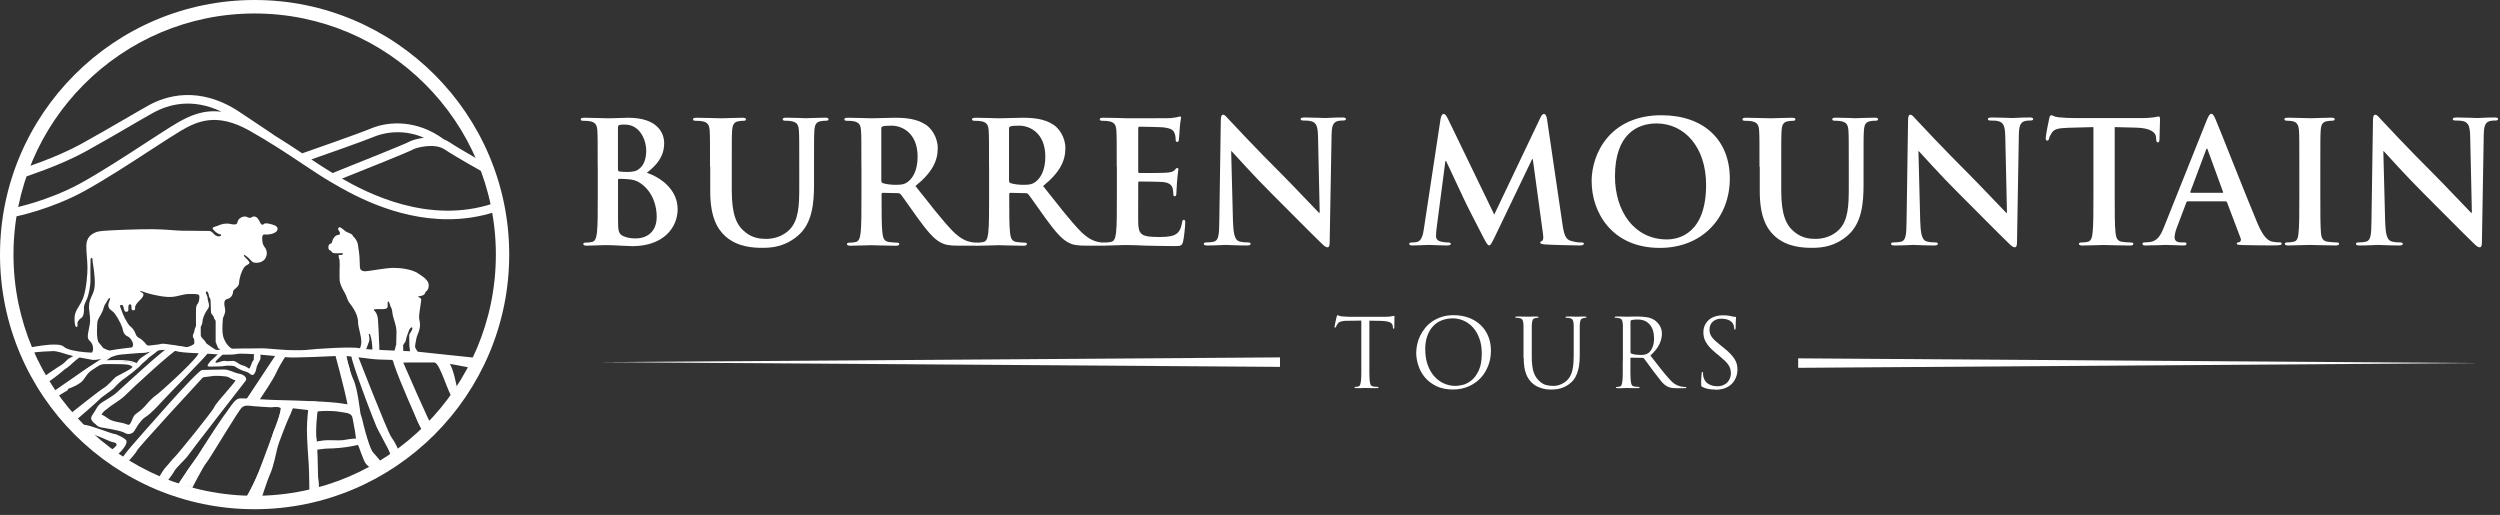 <?xml version="1.0" encoding="UTF-8"?> <svg xmlns="http://www.w3.org/2000/svg" width="369" height="76" viewBox="0 0 369 76" fill="none"><rect x="0" y="0" width="369" height="76" fill="#333333" stroke="none"/><g clip-path="url(#clip0_563_155)"><mask id="mask0_563_155" style="mask-type:luminance" maskUnits="userSpaceOnUse" x="0" y="0" width="75" height="75"><path d="M37.58 74.17C57.788 74.17 74.17 57.788 74.17 37.58C74.17 17.372 57.788 0.99 37.58 0.99C17.372 0.99 0.99 17.372 0.99 37.58C0.99 57.788 17.372 74.17 37.58 74.17Z" fill="white"></path></mask><g mask="url(#mask0_563_155)"><path d="M12.921 72.36C12.921 72.36 14.861 70.64 16.301 69.42C17.741 68.2 18.111 67.33 19.431 65.82C20.751 64.31 29.131 54.64 29.831 54.61C30.531 54.58 32.251 54.55 33.041 54.54C33.831 54.53 34.481 55.01 35.351 55.17C36.221 55.33 36.481 55.93 36.271 56.18C36.171 56.3 27.941 66.91 27.731 67.27C27.521 67.63 25.981 69.03 25.731 69.54C25.481 70.05 23.661 72.37 23.661 72.37H23.011C23.011 72.37 23.041 71.15 23.311 70.69C23.581 70.23 24.251 69.13 24.501 68.91C24.751 68.69 25.431 67.78 25.811 67.43C26.191 67.08 31.381 60.71 31.651 60.04C31.921 59.37 35.071 56.11 34.721 56.11C34.371 56.11 33.821 55.62 33.381 55.57C32.941 55.52 31.951 55.4 31.111 55.54C30.271 55.68 30.061 55.6 29.871 55.79C29.681 55.98 20.391 66.06 20.231 66.49C20.071 66.92 17.811 69.39 17.631 69.61C17.451 69.83 15.681 70.62 15.331 71.02C14.981 71.42 13.551 72.39 13.331 72.39H12.911L12.921 72.36Z" fill="white"></path><path d="M25.86 72.1C25.86 72.1 27.97 68.94 28.45 68.33C28.93 67.72 32.52 62.26 33.16 61.4C33.8 60.54 34.51 58.87 35.37 58.81C36.23 58.75 38.92 58.99 40.36 59.03C41.89 59.07 45.29 59.16 46.26 59.22C47.23 59.28 47.22 59.5 47 60.1C46.78 60.7 46.55 63.74 46.73 65.1C46.89 66.31 46.92 69.04 46.92 69.69C46.92 70.34 47.09 71.76 47.09 72.7C47.09 73.28 46.65 72.94 46.61 71.93C46.57 70.92 46.25 65.86 46.16 65.34C46.03 64.58 46.2 63.59 46.16 62.82C46.12 61.75 46.39 60.92 46.46 60.24C46.53 59.56 46.14 60.58 45.7 60.55C45.26 60.52 42.11 60.09 41.04 60.07C40.05 60.05 39.32 59.52 38.45 59.52C37.58 59.52 36.47 59.31 35.86 59.37C35.36 59.42 35.11 59.71 34.38 60.55C34.03 60.96 33.59 61.65 33.59 61.65C33.59 61.65 32.18 63.89 31.71 64.5C31.24 65.11 31.22 65.38 30.72 66.13C30.22 66.88 29.43 68.01 29.32 68.22C29.21 68.43 28.07 70.05 27.82 70.45C27.57 70.85 26.56 72.16 26.48 72.35C26.4 72.54 25.84 72.08 25.84 72.08L25.86 72.1Z" fill="white"></path><path d="M27.54 69.62C27.54 69.62 29.02 67.53 29.16 67.32C29.3 67.11 34.2 59.13 35.05 59.02C35.9 58.91 38.59 59.02 39.39 59.11C40.43 59.22 41.39 59.22 41.78 59.22C42.23 59.22 42.55 59.42 42.4 59.65C42.25 59.88 38.95 68.94 38.44 69.89C38.11 70.51 36.91 74.6 36.32 74.64C35.48 74.69 35.76 74.39 35.76 74.39C35.76 74.39 37.39 71.67 38.04 70.05C38.36 69.25 41.37 61.13 41.45 60.64C41.51 60.3 41.49 60.17 41.07 60.09C40.65 60.01 40.21 60.15 39.82 60.11C39.58 60.09 38.03 60.02 37.41 59.95C36.52 59.85 36.23 59.79 35.75 60.1C35.27 60.41 30.92 67.82 30.48 68.28C30.04 68.74 28.16 72.42 28.16 72.42C28.16 72.42 29.8 73.05 30.54 73.2C31.28 73.35 31.71 73.57 32.54 73.71C33.37 73.85 34.53 73.73 34.78 73.83C35.03 73.93 35.04 74.38 35.04 74.38C35.04 74.38 34.52 74.02 33.67 74.03C32.82 74.04 31.86 74.11 31.27 74C30.68 73.89 27.11 72.3 26.43 72.37C25.75 72.44 27.24 70.06 27.55 69.65L27.54 69.62Z" fill="white"></path><path d="M45.67 73.08C45.67 73.08 45.64 69.65 45.57 68.6C45.5 67.55 45.3 64.8 45.3 63.43C45.3 62.06 45.52 59.94 45.62 59.55C45.7 59.22 46.2 59.24 46.63 59.25C47.57 59.26 49.97 59.43 50.77 59.6C51.5 59.76 52.89 59.63 52.96 60.13C53.03 60.63 53.36 61.46 53.5 62.03C53.64 62.6 53.71 63.02 53.99 63.96C54.27 64.9 54.69 66.36 55.07 66.78C55.54 67.3 56.31 68.15 56.51 68.61C56.74 69.16 57.41 70.7 57.88 71.2C58.35 71.7 58.42 73 58.42 73H57.81C57.81 73 57.56 72.42 57.31 71.78C57.06 71.14 56.2 71.1 55.66 70.17C55.12 69.24 54.52 69.06 54 68.44C53.62 67.98 53.02 65.95 52.77 65.52C52.52 65.09 52.46 63.86 52.35 63.39C52.24 62.92 52.1 61.91 52 61.56C51.88 61.15 51.45 60.97 50.94 60.91C50.4 60.85 49.89 60.7 49.03 60.67C48.17 60.64 46.81 60.64 46.78 60.81C46.67 61.15 46.51 61.61 46.51 62.04C46.51 62.47 46.52 63.65 46.67 64.62C46.82 65.59 46.75 66.56 46.75 67.32C46.75 68.08 46.85 68.91 46.85 69.56C46.85 70.21 47.04 71.21 47.04 71.71C47.04 72.21 47.11 73 47.11 73L45.68 73.06L45.67 73.08Z" fill="white"></path><path d="M3.17 70.78C3.17 70.78 5.26 68.69 6.3 68.12C7.34 67.55 9.07 66.93 9.28 66.75C9.49 66.57 11.33 64.31 11.65 64.05C11.97 63.79 11.48 62.66 12.38 62.69C13.28 62.72 16.54 64.05 16.87 64.05C17.2 64.05 18.59 64.76 18.67 65.06C18.72 65.55 18.41 65.98 17.91 66.56C17.41 67.14 15.47 68.43 14.6 69.15C13.73 69.87 11.29 72.35 11.29 72.35H10.18C10.18 72.35 11.37 70.91 12.41 70.34C13.45 69.77 13.92 68.69 14.53 68.25C15.14 67.81 15.96 66.84 16.32 66.51C16.5 66.34 17.26 65.89 17.21 65.6C17.16 65.31 16.84 65.31 16.59 65.25C16.09 65.14 14.27 64.15 13.23 64.04C12.19 63.93 12.91 63.72 12.44 64.04C11.97 64.36 11.58 64.9 11.33 65.41C11.08 65.92 9.86 66.67 8.99 67.42C8.12 68.17 6.98 68.14 6.44 68.71C5.9 69.28 3.17 71.41 3.17 71.41V70.76V70.78Z" fill="white"></path><path d="M13.46 61.76C13.46 61.76 13.39 61.54 13.82 60.97C14.25 60.4 14.29 59.88 15.11 59.36C15.93 58.84 16.58 58.49 17.09 58.06C17.6 57.63 24.7 50.96 25.38 51C26.06 51.04 26.58 51.16 26.89 51.18C27.35 51.22 28.82 51.37 29.54 51.58C30.26 51.79 30.79 51.84 30.65 52.16C30.51 52.48 24.32 58.78 23.85 59.32C23.38 59.86 22.16 61.13 21.59 61.47C21.02 61.81 20.77 62.23 20.52 62.52C20.27 62.81 19.83 63.73 19.58 63.88C19.33 64.03 18.9 64.2 18.39 63.88C17.88 63.56 15.58 63.2 14.94 63.09C14.3 62.98 14.17 62.6 13.99 62.52C13.6 62.34 14.99 61.19 14.99 61.19C14.99 61.19 15.44 61.38 15.91 61.74C16.38 62.1 16.95 62.22 17.92 62.4C18.89 62.58 18.97 62.95 19.27 62.45C19.57 61.95 19.62 61.41 20.02 61.12C20.42 60.83 20.89 60.5 21.28 60.07C21.67 59.64 22.34 58.81 23.03 58.34C23.72 57.87 29.89 52.26 29.28 52.02C28.67 51.78 28.44 51.78 27.12 51.59C25.98 51.43 26.77 51.54 26.21 51.59C25.65 51.64 19.32 57.49 18.56 58.28C17.8 59.07 16.43 59.8 16.04 60.16C15.65 60.52 15.32 60.61 15.03 61.12C14.74 61.63 14.36 62.04 14.36 62.04L13.98 62.53C13.98 62.53 13.46 62.1 13.45 61.77L13.46 61.76Z" fill="white"></path><path d="M7.68 57.84C7.68 57.84 9.51 57.1 9.59 56.97C9.94 56.48 10.17 56.34 10.49 56.1C10.71 55.93 13.87 53.38 15.19 53.19C15.32 53.17 15.49 53.21 16.54 53.18C17.52 53.15 20.22 53.52 20.52 53.85C20.82 54.18 18.48 55.77 18.08 56.07C17.6 56.43 16.97 57.12 16.7 57.39C16.43 57.66 14.99 58.59 14.72 58.92C14.61 59.06 11.02 62.27 10.9 62.21C10.74 62.13 10.32 61.11 10.32 61.11C10.32 61.11 14.66 57.64 15.28 57.29C15.9 56.94 16.76 55.9 17.06 55.66C17.36 55.42 19.79 54.33 19.53 54.11C19.16 53.79 18.47 53.76 17.5 53.75C16.36 53.74 16.01 53.72 15.31 53.75C14.61 53.78 13.18 54.68 12.72 54.87C12.26 55.06 11.39 55.6 11.13 55.95C10.82 56.35 10.51 56.52 10.38 56.7C10.25 56.88 9.97 57.62 9.97 57.62C9.97 57.62 7.73 58.86 8.35 58.86C8.97 58.86 9.46 60.26 9.75 60.56C10.04 60.86 10.26 60.81 10.26 60.81L10.05 60.61C10.05 60.61 10.37 61.41 10.15 61.32C9.93 61.23 9.06 60.42 8.81 60.36C8.56 60.3 9.09 59.64 8.48 59.31C7.83 58.95 8.33 58.6 8.07 58.57C7.81 58.54 7.67 57.86 7.67 57.86L7.68 57.84Z" fill="white"></path><path d="M5.08 54.03C5.08 54.03 4.56 53.99 4.98 53.78C5.4 53.57 4.11 52.01 4.06 51.81C4.01 51.61 6.63 51.33 7.65 51.18C8.66 51.04 8.75 51.32 9.45 51.59C10.15 51.86 10.82 52.04 11.13 52.16C11.5 52.3 12.42 52.36 12.07 52.52C11.72 52.68 10.43 53.81 10.23 54.02C10.03 54.23 9.47 54.52 9.26 54.76C9.17 54.87 7.04 56.53 6.95 56.49C6.83 56.43 6.51 55.57 6.51 55.57C6.51 55.57 8.45 54.22 8.93 53.95C9.41 53.68 9.81 53.2 10.03 53.01C10.25 52.82 11.16 52.47 10.96 52.33C10.69 52.07 10.49 52.14 10.2 52.08C9.47 51.94 9.58 51.86 9.05 51.63C8.56 51.42 7.93 51.25 7.58 51.4C7.23 51.55 4.77 51.9 4.71 52.23C4.65 52.56 5.85 53.5 5.75 53.64C5.65 53.78 5.45 53.98 5.45 53.98C5.45 53.98 5.48 54.57 5.95 54.57C6.42 54.57 6.32 55.56 6.54 55.79C6.76 56.02 6.56 56.11 6.56 56.11L7.24 56.41C7.24 56.41 7.42 56.55 7.24 56.48C7.06 56.41 6.84 56.28 6.65 56.24C6.46 56.2 6.65 54.9 6.09 55.02C5.53 55.14 5.65 54.1 5.45 54.08C5.25 54.06 5.09 54.01 5.09 54.01L5.08 54.03Z" fill="white"></path><path d="M51.54 51.7C51.54 51.7 51.95 51.83 53.64 51.97C55.41 52.12 57.67 52.11 57.99 52.4C58.31 52.95 62.64 63.16 63.02 63.76C63.4 64.36 63.92 65.25 64.08 65.85C64.24 66.45 61.54 67.34 61.81 68.18C62.08 69.02 64.4 72.42 64.4 72.42L62.78 73.4H59.3L57.98 69.14C57.98 69.14 57.93 67.52 57.28 66.25C56.63 64.98 55.83 63.56 55.56 62.96C55.37 62.55 52.8 56.01 51.97 53.08C51.6 51.78 52.64 52.05 52.64 52.05C52.64 52.05 57.19 63.76 57.76 64.52C58.33 65.28 58.91 66.47 59.02 67.14C59.13 67.81 59.27 70.61 59.29 71.12C59.31 71.63 59.59 72.36 59.67 72.6C59.75 72.84 61.96 72.75 62.04 72.85C62.12 72.95 63.9 72.36 63.9 72.28C63.9 72.2 63.17 71.42 62.55 70.8C61.93 70.18 61.09 68.7 61.09 68.16C61.09 67.62 63.68 65.9 63.39 65.55C63.1 65.2 61.98 62.82 61.69 62.3C61.4 61.78 58.35 53.21 57.77 52.62C57.27 52.12 54.9 52.31 54.04 52.2C53.08 52.07 52.59 52.01 52.35 51.96C52.18 51.92 52.54 53.75 52.35 53.59C52.16 53.43 51.63 52.1 51.53 51.69L51.54 51.7Z" fill="white"></path><path d="M57.63 52.31C57.63 52.31 57.84 52.39 59.62 52.41C59.91 52.41 65.24 52.22 65.58 52.56C67.33 54.3 67.15 57.35 67.83 57.98C68.64 58.74 66.59 63.43 66.97 64.03C67.35 64.63 67.78 65.11 67.94 65.7C68.1 66.29 67.67 66.65 67.94 67.5C68.21 68.35 70.53 71.74 70.53 71.74L68.91 72.72H65.43L64.11 68.46C64.11 68.46 64.06 66.84 63.41 65.57C62.76 64.3 61.98 62.92 61.71 62.32C61.53 61.91 59 56.34 58.14 53.72C57.75 52.52 59.48 53.43 59.48 53.43C59.48 53.43 63.46 62.64 64.03 63.4C64.6 64.16 64.28 65.89 64.38 66.57C64.48 67.25 65.4 69.94 65.43 70.45C65.46 70.96 65.73 71.69 65.81 71.93C65.89 72.17 68.1 72.08 68.18 72.18C68.26 72.28 70.04 71.69 70.04 71.61C70.04 71.53 69.31 70.75 68.69 70.13C68.07 69.51 67.23 68.03 67.23 67.49C67.23 66.95 67.72 66.14 67.42 65.79C67.12 65.44 66.34 64.55 66.02 64.12C65.7 63.69 67.49 60.91 67.19 60.4C66.89 59.89 67.52 59.21 66.84 58.73C66.16 58.25 64.95 53.47 64.09 53.5C63.23 53.53 59.21 53.44 59.1 53.57C58.99 53.7 59.96 54.81 59.89 54.64C59.82 54.47 58.6 54.22 58.42 54.06C58.24 53.9 57.74 52.75 57.63 52.34V52.31Z" fill="white"></path><path d="M31.41 54.11C30.92 54.08 30.44 54.22 30.74 53.73C31.04 53.24 31.5 52.96 31.97 52.46C32.38 52.03 32.45 51.95 32.99 51.89C33.53 51.83 35.3 51.45 36.21 51.61C37.12 51.77 38.35 51.73 38.38 51.97C38.41 52.21 38.54 52.78 38.38 53.13C38.22 53.48 37.89 53.94 37.84 54.36C37.79 54.78 37.52 55.4 37.22 55.35C36.92 55.3 36.83 54.99 36.21 54.83C35.59 54.67 34.9 54.27 34.71 54.11C34.52 53.95 33.45 53.93 33.16 54.01C32.87 54.09 32.18 54.08 32.18 54.08L32.29 53.48C32.29 53.48 32.89 53.19 33.33 53.28C33.77 53.37 34.34 53.17 34.72 53.35C35.1 53.53 35.34 53.79 35.61 53.86C35.88 53.93 36.36 54.09 36.62 54.32C36.88 54.55 36.92 54.16 37.03 53.94C37.14 53.72 37.25 53.28 37.38 53.21C37.51 53.14 37.46 52.81 37.46 52.58C37.46 52.35 37.72 52.04 37.56 51.96C37.4 51.88 37.56 51.96 37.28 51.93C37 51.9 36.39 51.95 36.11 51.89C35.83 51.83 34.96 51.8 34.48 51.95C34 52.1 33.28 51.98 33.13 52.14C32.98 52.3 33.11 52.14 32.92 52.28C32.73 52.42 32.49 52.69 32.07 53.09C31.75 53.39 31.78 53.51 31.86 53.54C31.94 53.57 32.31 53.46 32.31 53.46V54C32.31 54 32.29 54.07 32.09 54.09C31.89 54.11 31.44 54.09 31.44 54.09L31.41 54.11Z" fill="white"></path><path d="M36.95 59.39C36.58 59.22 36.46 59.12 36.49 58.99C36.56 58.86 40.47 53.13 40.75 52.85C41.08 52.51 41.6 51.68 42.22 51.72C42.84 51.76 45.51 51.73 47.01 51.73C48.51 51.73 50.69 51.58 50.89 51.73C51.09 51.88 51.29 53.67 51.45 53.9C51.61 54.13 52.14 57.7 52.27 57.88C52.4 58.06 52.54 58.46 52.54 58.66C52.54 58.86 52.79 60.06 52.79 60.26C52.76 60.26 50.04 59.86 49.47 59.79C48.81 59.72 47.18 59.59 46.62 59.56C46.16 59.53 42.82 59.7 42.28 59.55C41.74 59.4 40.42 59.4 40.14 59.4C39.86 59.4 39.09 59.34 39.09 59.34C39.09 59.34 39.72 59.21 40.36 59.24C41 59.27 41.9 59.17 42.34 59.4C42.78 59.63 45.33 59.29 46.13 59.4C46.93 59.51 47.55 59.4 48.19 59.49C48.92 59.6 49.48 59.64 49.99 59.7C50.5 59.76 52.57 60.32 52.46 59.85C52.35 59.38 52.19 58.39 52.06 58.06C51.95 57.77 51.02 54.16 50.79 53.79C50.56 53.42 50.06 52.02 49.78 51.98C49.45 51.93 48.68 52.02 48.21 52.03C47.63 52.03 47.27 51.97 46.89 51.98C46.42 52 43.86 51.98 43.35 51.98C42.84 51.98 42.51 51.95 42.01 51.98C41.32 52.03 40.85 53.01 40.66 53.25C40.47 53.49 37.09 58.49 37.08 58.68C37.07 58.87 36.96 59 37.08 59.14C37.2 59.28 38.72 59.2 38.77 59.24C38.82 59.28 39.21 59.26 39.36 59.27C39.51 59.28 40.13 59.39 40.13 59.39C40.13 59.39 39.46 59.57 39.17 59.54C38.88 59.51 37.13 59.49 36.92 59.4L36.95 59.39Z" fill="white"></path><path d="M15.12 53.32C14.9 53.16 15.36 52.99 15.61 52.78C15.92 52.52 15.92 52.51 16.23 52.28C16.57 52.02 16.94 51.72 17.41 51.67C17.88 51.62 18.2 51.7 18.69 51.74C19.18 51.78 19.54 51.52 20.19 51.55C20.84 51.58 23.44 51.23 23.53 51.45C23.62 51.67 22.07 52.64 21.8 52.95C21.53 53.26 21.06 53.57 20.9 53.77C20.76 53.95 20.27 54.39 20.09 54.53C20.06 54.55 20.36 54.21 20.32 54.2C20.14 54.18 19.86 53.79 20.04 53.68C20.22 53.57 20.23 53.48 20.46 53.18C20.69 52.88 20.92 52.74 21.03 52.67C21.14 52.6 22.56 51.71 22.41 51.66C22.05 51.55 20.78 51.84 20.08 51.84C19.38 51.84 19.18 51.94 18.7 51.94C18.22 51.94 18.18 52.05 17.87 51.94C17.56 51.83 17.53 51.78 17.3 51.94C17.07 52.1 16.56 52.23 16.33 52.52C16.1 52.81 15.88 52.93 15.83 52.94C15.78 52.95 15.29 53.11 15.63 53.2C15.97 53.29 16.48 53.15 17.2 53.16C17.85 53.16 17.83 53.15 18.23 53.16C18.63 53.17 19.09 53.25 19.43 53.32C19.77 53.39 20.49 53.71 20.55 53.85C20.61 53.99 20.68 54.02 20.68 54.02C20.68 54.02 20.5 54.27 20.15 53.91C19.8 53.55 19.6 53.57 19.46 53.53C19.32 53.49 18.61 53.36 18.41 53.35C18.21 53.34 17.73 53.31 17.35 53.34C16.97 53.37 16.65 53.29 16.15 53.32C15.68 53.35 15.34 53.46 15.16 53.32H15.12Z" fill="white"></path></g><path d="M37.58 75.16C16.86 75.16 0 58.31 0 37.58C0 16.85 16.86 0 37.58 0C58.3 0 75.16 16.86 75.16 37.58C75.16 58.3 58.3 75.16 37.58 75.16ZM37.58 1.99C17.95 1.99 1.99 17.95 1.99 37.58C1.99 57.21 17.96 73.18 37.59 73.18C57.22 73.18 73.19 57.21 73.19 37.58C73.19 17.95 57.21 1.99 37.58 1.99Z" fill="white"></path><path d="M72.77 30.04C63.28 33.18 54.27 28.53 50.48 26.36C53.6 25.12 60.4 22.4 60.96 22.06C61.43 21.78 64.15 21.07 65.6 22.04C67.31 23.18 71.39 25.45 71.56 25.55L72.18 24.43C72.18 24.43 67.98 22.09 66.31 20.97C66.06 20.81 65.8 20.68 65.52 20.57C61.66 17.7 57.46 17.84 54.79 18.95C52.9 19.74 46.11 22.1 44.61 22.63C43.34 21.78 41.92 20.85 40.42 19.93C40.42 19.93 40.42 19.93 40.41 19.93C40.41 19.93 40.41 19.93 40.42 19.93C40.39 19.91 40.37 19.88 40.33 19.86C40.21 19.78 40.01 19.64 39.66 19.4C38.96 18.93 37.69 18.08 35.36 16.53C29.34 12.53 24.37 14.2 21.94 15.55C21 16.07 19.79 16.78 18.39 17.59C16.39 18.75 14.12 20.07 11.92 21.28C8.28 23.28 3.32 24.87 3.27 24.89L3.66 26.11C3.87 26.04 8.79 24.46 12.54 22.41C14.76 21.19 17.03 19.87 19.04 18.7C20.43 17.89 21.63 17.19 22.57 16.67C24.88 15.38 28.41 14.43 32.7 16.49C29.96 16.15 27.9 17.12 26.12 18.16C25.08 18.77 23.47 19.82 21.6 21.03C18.58 23 14.81 25.45 11.8 27.1C7.06 29.68 2.04 30.7 1.99 30.71L2.24 31.97C2.45 31.93 7.5 30.91 12.41 28.22C15.47 26.55 19.26 24.08 22.3 22.1C24.15 20.9 25.75 19.86 26.76 19.26C29.24 17.82 32.06 16.63 36.78 19.26C39.69 20.89 42.49 22.74 44.73 24.24C46.28 25.27 47.62 26.16 48.7 26.79L49.05 26.99C51.61 28.49 58.23 32.36 66.1 32.36C68.38 32.36 70.76 32.04 73.18 31.24L72.78 30.02L72.77 30.04ZM45.96 23.53C48.37 22.69 53.62 20.84 55.3 20.15C55.97 19.87 59.02 18.78 62.58 20.33C61.54 20.46 60.66 20.75 60.31 20.96C59.82 21.24 53.29 23.87 49.09 25.54C48.21 25.02 47.16 24.33 45.97 23.54L45.96 23.53Z" fill="white"></path><path d="M39.09 34.61C39.26 34.66 40.96 34.61 40.97 33.76C40.97 33.3 40.24 33.16 39.99 33.09C39.73 33.02 39.14 32.85 38.91 33.09C38.68 33.33 38.45 33 38.34 32.74C38.23 32.48 37.94 31.95 37.52 31.95C37.1 31.95 37.23 32.16 36.87 32.15C36.51 32.14 36.5 31.97 36.17 31.95C35.84 31.94 35.24 32.16 35.08 32.69C35.01 33.03 34.95 33.13 34.58 33.13C34.09 33.13 34 32.99 33.4 33C32.8 33.01 32.32 33.25 32.06 33.35C31.8 33.45 31.23 33.53 31.42 33.81C31.6 34.09 32.16 34.56 32.49 34.58C32.82 34.6 32.62 35 32.07 34.86C31.52 34.71 31.39 34.09 30.86 34.09C30.33 34.09 27.5 34.05 26.77 34.05C26.04 34.05 24.54 33.85 22.53 33.83C20.52 33.81 16.33 33.98 15.62 34.05C14.91 34.12 14.22 34.05 13.34 34.76C13 35.08 12.74 35.59 12.74 36.38C12.74 37.17 12.89 38.42 12.91 39.41C12.93 40.4 12.74 42.72 12.27 43.99C11.79 45.26 10.98 45.79 11 47.06C11 47.78 11.1 48.27 11.3 48.27C11.5 48.27 11.45 47.84 11.43 47.73C11.41 47.62 11.57 47.2 11.96 46.96C12.36 46.72 12.42 46 12.39 45.58C12.36 45.16 12.46 44.91 12.79 44.22C13.12 43.52 13.38 42.12 13.35 41.16C13.32 40.2 13.36 39.06 13.36 38.72C13.36 38.38 13.32 38.08 13.52 38.08C13.72 38.08 13.64 38.42 13.67 38.61C13.69 38.79 14.07 40.73 13.98 42.15C13.89 43.57 13.16 43.84 13.13 45.3C13.13 45.77 13.3 46.5 13.3 47.29C13.3 48.08 12.94 49.01 12.96 49.75C12.97 50.39 13.72 50.31 13.74 51.49C13.74 51.54 13.74 51.59 13.74 51.63C13.72 51.74 13.55 52.17 13.48 52.25C13.63 52.34 13.9 52.08 14.06 52.16C14.08 52.17 14.1 52.18 14.12 52.19C14.15 52.2 14.18 52.22 14.22 52.23C14.31 52.26 14.39 52.29 14.48 52.32C14.56 52.34 14.64 52.36 14.72 52.38C14.76 52.38 14.79 52.39 14.83 52.4C14.84 52.4 14.85 52.4 14.86 52.4C15.02 52.41 15.17 52.41 15.33 52.4C15.33 52.4 15.34 52.4 15.35 52.4C15.38 52.4 15.42 52.39 15.45 52.38C15.49 52.37 15.53 52.35 15.57 52.34C15.57 52.34 15.57 52.34 15.58 52.34C15.66 52.3 15.73 52.26 15.8 52.21C15.8 52.2 15.82 52.19 15.83 52.18C15.82 51.97 16.31 52.01 16.29 51.81C16.09 51.76 15.39 51.45 15.25 51.38C15.02 51.1 14.75 50.76 14.57 50.54C14.2 50.07 14.32 47.99 14.37 47.54C14.42 47.09 14.87 46.56 15.13 45.93C15.39 45.3 15.35 45.08 15.6 44.78C15.85 44.47 15.93 44.03 16.19 44C16.45 43.96 15.97 44.56 15.99 45.09C16.01 45.62 16.44 45.78 16.76 46.08C17.08 46.38 17.79 47.59 18.05 48.36C18.17 48.77 18.17 49.39 18.9 49.68C19.14 49.79 19.55 50.23 19.65 50.83C19.66 50.94 19.59 51.05 19.57 51.14C19.55 51.25 19.41 51.41 19.34 51.45C19.53 51.68 19.83 51.79 20.11 51.91C20.42 52.04 20.77 52.07 21.1 52.06C21.45 52.06 21.77 52.01 22.1 51.91C22.23 51.87 22.33 51.82 22.44 51.75C22.31 51.58 22.19 51.4 22.08 51.21C22.06 51.18 22.2 51.17 22.19 51.14C21.97 51.11 21.69 50.96 21.56 50.81C21.5 50.73 21.43 50.65 21.35 50.55C21.33 50.53 21.32 50.51 21.3 50.5C21.3 50.5 21.29 50.49 21.28 50.48C21.08 50.26 20.82 50.03 20.52 49.88C19.83 49.55 20.19 48.9 19.16 48.11C18.69 47.62 18.09 46.33 17.97 45.89C17.85 45.45 17.57 45.12 17.79 45.04C18.01 44.97 18.12 44.95 18.23 45.33C18.34 45.71 18.32 46.04 18.68 46.02C19.05 46 18.94 45.59 18.94 45.44C18.94 45.29 18.95 44.93 19.12 44.93C19.29 44.93 19.4 44.91 19.4 45.26C19.4 45.61 19.4 45.8 19.67 45.8C19.94 45.8 19.96 45.68 19.94 45.4C19.92 45.12 20.23 44.69 20.6 44.35C20.97 44.01 21.54 43.37 20.84 43.13C20.77 43.11 20.68 43.02 20.68 42.98C20.68 42.87 20.97 43.02 21.07 43.04C21.7 43.3 23.44 43.76 24.78 43.83C26.12 43.9 26.8 43.39 27.98 43.39C29.16 43.39 29.42 43.39 29.43 43.79C29.44 44.19 29.34 44.66 29.18 44.83C29.02 45 28.93 45.27 28.93 45.69C28.93 46.11 28.91 47.8 28.93 48.02C28.95 48.24 28.75 48.31 28.65 49.03C28.5 49.36 28.32 49.73 28.65 50C28.67 50.21 28.68 50.44 28.69 50.65C28.65 50.94 27.63 51.28 27.31 51.29C27.38 51.43 28.34 51.39 28.43 51.52C28.44 51.54 28.46 51.56 28.47 51.57C28.5 51.6 28.53 51.63 28.56 51.66C28.57 51.67 28.58 51.68 28.59 51.69C28.59 51.69 28.61 51.69 28.62 51.7C28.66 51.72 28.7 51.75 28.75 51.77C28.75 51.77 28.76 51.77 28.77 51.77C28.78 51.77 28.8 51.77 28.82 51.78C28.88 51.8 28.93 51.81 28.99 51.83C29.06 51.85 29.13 51.86 29.2 51.87C29.23 51.87 29.38 51.9 29.39 51.9C29.46 51.9 29.54 51.92 29.61 51.92C29.79 51.93 29.98 51.94 30.16 51.92C30.16 51.92 30.25 51.92 30.26 51.91C30.29 51.91 30.32 51.91 30.34 51.89C30.38 51.89 30.42 51.87 30.46 51.86C30.46 51.86 30.5 51.85 30.52 51.84C30.54 51.83 30.58 51.81 30.58 51.81C30.58 51.81 30.59 51.81 30.6 51.81C30.6 51.81 30.6 51.81 30.6 51.8C30.61 51.78 30.62 51.78 30.62 51.78C30.64 51.74 30.65 51.71 30.62 51.8C30.67 51.67 30.89 51.87 30.98 51.8C30.98 51.63 31.85 51.82 31.97 51.7C31.76 51.61 30.64 50.83 30.47 50.7C30.37 50.52 30.25 50.33 30.13 50.21C29.78 49.84 29.63 49.71 29.63 49.44V48.29C29.63 48.16 29.89 47.84 29.88 47.49C29.87 47.15 30.14 46.47 30.37 46.07C30.6 45.67 30.85 45.49 30.85 45.08C30.85 44.67 30.63 44.32 30.64 43.99C30.65 43.66 30.22 43.16 30.44 43.03C30.66 42.91 30.83 43.42 30.83 43.64C30.83 43.86 31.05 43.98 31.08 44.31C31.1 44.64 31.13 45.77 31.14 46.08C31.15 46.39 31.53 46.53 31.57 46.9C31.61 47.19 31.84 47.1 31.83 47.5C31.82 47.9 31.83 50.17 31.83 50.45C31.83 50.52 31.86 50.58 31.9 50.64C31.95 50.85 32.06 51.05 32.17 51.26C32.14 51.26 32.11 51.26 32.08 51.26C32.19 51.36 32.3 51.46 32.42 51.56C32.46 51.59 32.53 51.64 32.64 51.71C32.73 51.77 32.82 51.82 32.92 51.87C32.94 51.87 32.95 51.89 32.97 51.89C32.97 51.89 32.97 51.89 32.99 51.89C33.04 51.91 33.08 51.92 33.13 51.94C33.19 51.96 33.24 51.97 33.3 51.98C33.3 51.98 33.39 51.99 33.41 52C33.62 52.02 33.84 52.01 34.05 52C34.05 52 34.11 52 34.14 51.99C34.17 51.99 34.22 51.98 34.23 51.97C34.32 51.95 34.41 51.93 34.49 51.91C34.54 51.9 34.58 51.88 34.63 51.87C34.63 51.87 34.68 51.85 34.7 51.84C34.74 51.82 34.79 51.79 34.83 51.77C34.25 51.59 33.77 51.21 33.42 50.69C33.42 50.68 33.41 50.67 33.4 50.66C33.38 50.63 33.36 50.59 33.34 50.56C33.13 50.21 32.95 49.81 32.89 49.41C32.74 48.33 32.89 47.42 32.89 47.11C32.89 46.8 33.36 46.25 33.21 45.54C33.06 44.83 32.99 44.24 33.58 44.12C34.17 44 34.41 43.36 34.41 43.02C34.41 42.68 35.27 42.41 35.29 41.75C35.31 41.09 35.63 40.08 35.98 39.54C36.32 39 37.06 39.02 36.75 38.6C36.43 38.18 36.11 37.92 36.11 37.92C36.11 37.92 35.79 37.42 36.22 37.71C36.6 37.96 36.82 38.21 37.21 38.61C37.48 38.89 38.55 38.87 39.02 38.33C39.49 37.79 39.49 37.01 39.08 36.5C38.66 35.99 38.69 35.27 38.71 34.98C38.73 34.69 38.91 34.56 39.08 34.61H39.09Z" fill="white"></path><path d="M61.69 40.33C60.73 39.74 59.23 39.54 58.05 39.54C56.87 39.54 54.43 40.05 53.86 40.04C53.29 40.02 53.13 39.72 53.12 39.4C53.08 37 52.89 36.87 52.85 36.25C52.81 35.62 52.3 34.99 52.13 34.9C52 34.43 51.32 34.39 50.97 34.12C50.62 33.85 50.14 33.34 49.96 33.63C49.79 33.92 50.15 34.18 50.16 34.29C50.17 34.4 50.22 34.65 50.01 34.66C49.51 34.71 49.42 34.95 49.27 35.11C49.11 35.27 49.02 35.73 48.95 35.9C48.75 35.95 48.47 36.07 48.47 36.46C48.47 36.85 48.58 36.89 48.76 36.97C48.94 37.04 48.94 37.3 49.27 37.36C49.6 37.42 50.27 37.37 50.27 37.37C50.27 37.37 50.6 37.31 50.61 37.46C50.6 37.63 50.39 37.64 50.14 37.63C49.89 37.62 50.01 37.82 50.01 37.98C50.01 38.14 50.15 38.37 50.12 38.46C50.1 38.55 50.14 38.75 50.14 38.99C50.14 39.23 50.08 40.95 50.14 41.46C50.2 41.97 50.58 42.71 50.89 43.23C51.2 43.74 51.17 44.08 51.52 44.63C52.79 46.19 52.86 47.18 52.86 47.71C52.86 48.24 53.36 49.65 53.33 50.52C53.33 50.7 53.29 50.88 53.25 51.06C53.14 51.52 53.03 51.45 52.85 51.62C52.69 51.76 52.47 51.86 52.19 51.93C52.24 52.03 54.03 52.19 54.04 52.17C54.04 52.17 54.04 52.15 54.04 52.14C54.04 52.1 54.04 52.06 54.04 52.02C54.04 51.86 54.04 51.7 54.04 51.54C54.04 51.5 54.49 50.49 54.52 50.17C54.58 49.65 54.33 49.31 54.47 49.29C54.64 49.28 54.64 49.36 54.79 49.95C54.85 50.2 54.9 50.6 54.93 50.98C54.93 50.98 54.97 51.61 54.98 51.75C54.98 51.78 55.02 52.02 55.03 52.12C55.04 52.2 56.12 52.34 56.21 52.24C56.21 52.21 56.15 51.81 56.16 51.78C56.07 51.75 56.01 51.69 55.99 51.6C55.99 51.5 55.99 51.39 55.98 51.26C55.99 51.1 55.98 50.66 55.96 50.67C55.92 49.46 55.84 47.73 55.78 47.08C55.68 46.05 55.17 45.88 55.18 45.73C55.18 45.57 56.04 45.63 56.5 45.63C56.96 45.63 57.17 45.5 57.21 45.32C57.25 45.14 57.15 44.49 57.3 44.49C57.48 44.5 57.58 45.17 57.67 45.3C57.76 45.43 57.87 45.61 57.93 46.26C57.99 46.9 58.5 47.88 58.52 48.94C58.52 49.17 58.5 50.15 58.48 50.89C58.47 50.89 58.44 50.96 58.43 51C58.38 51.31 58.06 52.31 58.06 52.31C58.09 52.34 58.35 52.35 58.37 52.39C58.4 52.44 58.42 52.41 58.46 52.44C58.61 52.46 58.79 52.47 58.94 52.48C59.11 52.39 59.31 52.42 59.52 52.39C59.52 52.11 59.52 51.02 59.49 51.02C59.61 50.6 59.85 50.59 59.91 50.19C60 49.66 60.27 49.09 60.36 48.79C60.46 48.5 60.7 48.21 60.84 48.35C60.97 48.48 60.71 48.89 60.63 49.02C60.55 49.15 60.4 49.27 60.4 49.52C60.4 49.67 60.4 50.39 60.42 50.96C60.41 50.96 60.57 52.3 60.63 52.53C60.77 52.45 60.95 52.57 61.11 52.53C61.23 52.5 61.44 52.58 61.56 52.55C61.64 52.49 61.94 52.36 62.02 52.29C61.76 52.16 61.24 51.37 61.26 51.09C61.26 51.04 61.28 50.99 61.28 50.94C61.3 50.87 61.33 50.73 61.31 50.74C61.4 50.2 61.52 49.61 61.62 49.44C62.28 47.9 61.88 47.53 61.86 46.88C61.84 46.23 62.15 44.7 62.17 44.28C62.19 43.85 61.64 43.94 61.75 43.72C62.5 43.72 62.76 43.35 62.78 43.17C62.8 42.99 63.28 42.93 63.28 42.1C63.28 41.44 62.62 40.92 61.66 40.33H61.69Z" fill="white"></path><path d="M3.71 51.45C3.71 51.45 8.57 50.32 9.43 51.18C10.29 52.04 15.09 52.27 15.79 51.87C16.49 51.47 23.51 50.93 23.79 50.76C24.07 50.59 27.46 51.28 28.4 51.34C29.34 51.4 32.13 51.82 33.12 51.56C33.82 51.38 37.6 51.46 38.59 51.41C39.29 51.38 43.4 51.87 45.01 51.67C46.62 51.47 52.16 51.13 53.03 51.4C53.9 51.67 60.75 51.78 62.05 51.95C62.56 52.02 70 52.79 70 52.79V54.39C70 54.39 64.99 53.38 63.73 53.33C62.47 53.27 57.16 53.1 55.87 53.06C54.58 53.02 51.43 52.47 50.27 52.52C49.11 52.57 43.27 52.86 42.31 52.73C41.35 52.6 35.86 52.05 35.01 52.24C34.16 52.43 32.29 52.35 31.15 52.24C30.01 52.12 26.82 52.14 25.87 51.79C24.92 51.44 22.58 51.77 21.9 51.94C21.04 52.16 17.67 52.23 17.08 52.48C16.49 52.73 14.12 53.2 13.67 53.12C13.22 53.04 10.9 52.63 10.22 52.4C9.54 52.17 8.31 51.82 7.96 51.82C7.61 51.82 5.15 51.93 4.74 52.08C4.33 52.23 4.23 51.84 4.23 51.84L3.67 51.44L3.71 51.45Z" fill="white"></path><path d="M46.49 65.24C46.49 65.24 47.37 64.97 48.54 64.97C49.71 64.97 50.28 65.07 51.24 64.87C52.2 64.67 53.74 64.7 53.74 64.7L54.01 65.6C54.01 65.6 53.51 65.5 52.2 65.8C50.89 66.1 49.14 66.2 48.5 66.2C47.86 66.2 46.57 66.41 46.57 66.41L46.5 65.25L46.49 65.24Z" fill="white"></path><path d="M49.28 51.62C49.28 51.62 50.86 57.36 51.31 59.78C51.38 61.11 53.19 60.99 53.19 60.99C53.19 60.99 52.77 57.28 52.18 56.07C51.59 54.86 50.85 51.52 50.85 51.52L49.28 51.61V51.62Z" fill="white"></path><path d="M36.07 59.38L40.98 51.97L42.4 52.21C42.4 52.21 41.37 53.69 40.79 54.98C40.24 56.19 38.62 58.52 38.29 59.04C38.05 59.42 37.26 59.44 36.06 59.38H36.07Z" fill="white"></path><path d="M7.83 57.83C7.83 57.83 10.63 55.85 11.73 55.13C12.83 54.41 16.34 52.01 16.34 52.01H17.4C17.4 52.01 14.34 54.15 13.63 54.59C12.92 55.03 12.62 55.68 12.22 56.17C11.82 56.66 10.59 57.26 9.98 57.39C9.37 57.52 8.13 58.4 8.13 58.4L7.82 57.82L7.83 57.83Z" fill="white"></path><path d="M6.77 56.07L9.44 54.17L9.03 54.79L6.55 56.5L6.77 56.07Z" fill="white"></path><path d="M41.62 59.32C41.62 59.32 41.17 62.27 40.69 63.03C40.21 63.79 39.68 66.28 39.38 66.97C39.08 67.66 36.43 73.61 36.43 73.61L38.47 73.97C38.47 73.97 39.43 70.91 39.89 69.92C40.35 68.93 40.76 66.82 40.97 66.01C41.18 65.2 41.99 63.26 42.23 62.6C42.47 61.94 43.35 60.28 43.35 59.68C43.35 59.08 41.62 59.33 41.62 59.33V59.32Z" fill="white"></path><path d="M88.22 24.61C88.22 20.82 88.22 20.12 88.17 19.32C88.12 18.47 87.92 18.07 87.1 17.9C86.9 17.85 86.48 17.83 86.13 17.83C85.86 17.83 85.71 17.78 85.71 17.61C85.71 17.44 85.88 17.38 86.26 17.38C87.58 17.38 89.16 17.46 89.66 17.46C90.88 17.46 91.86 17.38 92.71 17.38C97.23 17.38 98.03 19.8 98.03 21.13C98.03 23.18 96.86 24.4 95.48 25.5C97.53 26.2 100.02 27.97 100.02 30.89C100.02 33.56 97.95 36.33 93.35 36.33C93.05 36.33 92.33 36.28 91.6 36.26C90.85 36.21 90.1 36.18 89.73 36.18C89.46 36.18 88.91 36.18 88.31 36.21C87.74 36.21 87.09 36.26 86.59 36.26C86.27 36.26 86.09 36.18 86.09 36.01C86.09 35.89 86.19 35.81 86.49 35.81C86.86 35.81 87.16 35.76 87.39 35.71C87.89 35.61 88.01 35.06 88.11 34.34C88.23 33.29 88.23 31.32 88.23 29.02V24.63L88.22 24.61ZM91.22 25.03C91.22 25.23 91.3 25.28 91.39 25.3C91.61 25.35 91.99 25.38 92.56 25.38C93.38 25.38 93.93 25.28 94.36 24.91C95.01 24.39 95.38 23.49 95.38 22.26C95.38 20.59 94.41 18.39 92.26 18.39C91.91 18.39 91.69 18.39 91.44 18.44C91.27 18.49 91.21 18.59 91.21 18.86V25.03H91.22ZM94.51 27.03C93.99 26.66 93.41 26.48 92.44 26.43C91.99 26.4 91.74 26.4 91.37 26.4C91.27 26.4 91.22 26.45 91.22 26.57V32.49C91.22 34.14 91.3 34.56 92.09 34.89C92.76 35.17 93.34 35.19 93.91 35.19C95.03 35.19 96.93 34.59 96.93 31.99C96.93 30.44 96.41 28.35 94.51 27.02V27.03Z" fill="white"></path><path d="M104.8 24.61C104.8 20.82 104.8 20.12 104.75 19.32C104.7 18.47 104.5 18.07 103.68 17.9C103.48 17.85 103.06 17.83 102.71 17.83C102.44 17.83 102.29 17.78 102.29 17.61C102.29 17.44 102.46 17.38 102.84 17.38C104.16 17.38 105.74 17.46 106.48 17.46C107.08 17.46 108.65 17.38 109.55 17.38C109.92 17.38 110.1 17.43 110.1 17.61C110.1 17.79 109.95 17.83 109.7 17.83C109.43 17.83 109.28 17.85 108.98 17.9C108.31 18.02 108.11 18.45 108.06 19.32C108.01 20.12 108.01 20.82 108.01 24.61V28.1C108.01 31.72 108.73 33.24 109.96 34.24C111.08 35.16 112.23 35.26 113.08 35.26C114.18 35.26 115.53 34.91 116.52 33.91C117.89 32.54 117.97 30.29 117.97 27.72V24.6C117.97 20.81 117.97 20.11 117.92 19.31C117.87 18.46 117.67 18.06 116.85 17.89C116.65 17.84 116.23 17.82 115.95 17.82C115.67 17.82 115.53 17.77 115.53 17.6C115.53 17.43 115.7 17.37 116.05 17.37C117.32 17.37 118.9 17.45 118.92 17.45C119.22 17.45 120.79 17.37 121.77 17.37C122.12 17.37 122.29 17.42 122.29 17.6C122.29 17.78 122.14 17.82 121.84 17.82C121.57 17.82 121.42 17.84 121.12 17.89C120.45 18.01 120.25 18.44 120.2 19.31C120.15 20.11 120.15 20.81 120.15 24.6V27.27C120.15 30.04 119.88 32.99 117.78 34.78C116.01 36.3 114.21 36.58 112.59 36.58C111.27 36.58 108.87 36.5 107.05 34.86C105.78 33.71 104.83 31.86 104.83 28.24V24.6L104.8 24.61Z" fill="white"></path><path d="M127.14 24.61C127.14 20.82 127.14 20.12 127.09 19.32C127.04 18.47 126.84 18.07 126.02 17.9C125.82 17.85 125.4 17.83 125.05 17.83C124.78 17.83 124.63 17.78 124.63 17.61C124.63 17.44 124.8 17.38 125.18 17.38C126.5 17.38 128.08 17.46 128.6 17.46C129.45 17.46 131.35 17.38 132.12 17.38C133.69 17.38 135.37 17.53 136.71 18.45C137.41 18.92 138.41 20.2 138.41 21.87C138.41 23.72 137.64 25.41 135.12 27.46C137.34 30.26 139.06 32.48 140.54 34.03C141.94 35.48 142.96 35.65 143.34 35.73C143.61 35.78 143.84 35.81 144.04 35.81C144.24 35.81 144.34 35.88 144.34 36.01C144.34 36.21 144.17 36.26 143.87 36.26H141.5C140.1 36.26 139.48 36.14 138.83 35.79C137.76 35.22 136.81 34.04 135.41 32.12C134.41 30.75 133.26 29.05 132.94 28.68C132.82 28.53 132.67 28.51 132.49 28.51L130.32 28.46C130.2 28.46 130.12 28.51 130.12 28.66V29.01C130.12 31.33 130.12 33.3 130.24 34.35C130.32 35.07 130.47 35.62 131.21 35.72C131.59 35.77 132.13 35.82 132.43 35.82C132.63 35.82 132.73 35.89 132.73 36.02C132.73 36.19 132.56 36.27 132.23 36.27C130.78 36.27 128.94 36.19 128.56 36.19C128.09 36.19 126.51 36.27 125.51 36.27C125.19 36.27 125.01 36.19 125.01 36.02C125.01 35.9 125.11 35.82 125.41 35.82C125.78 35.82 126.08 35.77 126.31 35.72C126.81 35.62 126.93 35.07 127.03 34.35C127.15 33.3 127.15 31.33 127.15 29.03V24.64L127.14 24.61ZM130.08 26.58C130.08 26.85 130.13 26.95 130.3 27.03C130.82 27.2 131.57 27.28 132.2 27.28C133.2 27.28 133.52 27.18 133.97 26.86C134.72 26.31 135.44 25.16 135.44 23.12C135.44 19.58 133.09 18.55 131.62 18.55C131 18.55 130.55 18.57 130.3 18.65C130.13 18.7 130.08 18.8 130.08 19V26.59V26.58Z" fill="white"></path><path d="M145.98 24.61C145.98 20.82 145.98 20.12 145.93 19.32C145.88 18.47 145.68 18.07 144.86 17.9C144.66 17.85 144.24 17.83 143.89 17.83C143.62 17.83 143.47 17.78 143.47 17.61C143.47 17.44 143.64 17.38 144.02 17.38C145.34 17.38 146.92 17.46 147.44 17.46C148.29 17.46 150.19 17.38 150.96 17.38C152.53 17.38 154.21 17.53 155.55 18.45C156.25 18.92 157.25 20.2 157.25 21.87C157.25 23.72 156.48 25.41 153.96 27.46C156.18 30.26 157.9 32.48 159.38 34.03C160.78 35.48 161.8 35.65 162.18 35.73C162.45 35.78 162.68 35.81 162.88 35.81C163.08 35.81 163.18 35.88 163.18 36.01C163.18 36.21 163.01 36.26 162.71 36.26H160.34C158.94 36.26 158.32 36.14 157.67 35.79C156.6 35.22 155.65 34.04 154.25 32.12C153.25 30.75 152.1 29.05 151.78 28.68C151.66 28.53 151.51 28.51 151.33 28.51L149.16 28.46C149.04 28.46 148.96 28.51 148.96 28.66V29.01C148.96 31.33 148.96 33.3 149.08 34.35C149.16 35.07 149.31 35.62 150.05 35.72C150.43 35.77 150.97 35.82 151.27 35.82C151.47 35.82 151.57 35.89 151.57 36.02C151.57 36.19 151.4 36.27 151.07 36.27C149.62 36.27 147.78 36.19 147.4 36.19C146.93 36.19 145.35 36.27 144.35 36.27C144.03 36.27 143.85 36.19 143.85 36.02C143.85 35.9 143.95 35.82 144.25 35.82C144.62 35.82 144.92 35.77 145.15 35.72C145.65 35.62 145.77 35.07 145.87 34.35C145.99 33.3 145.99 31.33 145.99 29.03V24.64L145.98 24.61ZM148.93 26.58C148.93 26.85 148.98 26.95 149.15 27.03C149.67 27.2 150.42 27.28 151.05 27.28C152.05 27.28 152.37 27.18 152.82 26.86C153.57 26.31 154.29 25.16 154.29 23.12C154.29 19.58 151.94 18.55 150.47 18.55C149.85 18.55 149.4 18.57 149.15 18.65C148.98 18.7 148.93 18.8 148.93 19V26.59V26.58Z" fill="white"></path><path d="M164.83 24.61C164.83 20.82 164.83 20.12 164.78 19.32C164.73 18.47 164.53 18.07 163.71 17.9C163.51 17.85 163.09 17.83 162.74 17.83C162.47 17.83 162.32 17.78 162.32 17.61C162.32 17.44 162.49 17.38 162.87 17.38C163.54 17.38 164.27 17.41 164.89 17.41C165.54 17.44 166.11 17.46 166.46 17.46C167.26 17.46 172.23 17.46 172.7 17.44C173.17 17.39 173.57 17.34 173.77 17.29C173.89 17.27 174.04 17.19 174.17 17.19C174.3 17.19 174.32 17.29 174.32 17.41C174.32 17.58 174.2 17.88 174.12 19.03C174.1 19.28 174.05 20.38 174 20.68C173.97 20.8 173.92 20.95 173.75 20.95C173.58 20.95 173.53 20.83 173.53 20.6C173.53 20.43 173.5 20 173.38 19.7C173.21 19.25 172.96 18.95 171.71 18.8C171.29 18.75 168.66 18.7 168.17 18.7C168.05 18.7 168 18.78 168 18.95V25.27C168 25.44 168.03 25.54 168.17 25.54C168.72 25.54 171.59 25.54 172.16 25.49C172.76 25.44 173.13 25.37 173.36 25.12C173.53 24.92 173.63 24.8 173.76 24.8C173.86 24.8 173.93 24.85 173.93 25C173.93 25.15 173.83 25.55 173.73 26.82C173.7 27.32 173.63 28.32 173.63 28.49C173.63 28.69 173.63 28.96 173.41 28.96C173.24 28.96 173.19 28.86 173.19 28.74C173.17 28.49 173.17 28.17 173.09 27.84C172.97 27.34 172.62 26.97 171.69 26.87C171.22 26.82 168.74 26.79 168.15 26.79C168.03 26.79 168 26.89 168 27.04V29.01C168 29.86 167.98 32.15 168 32.88C168.05 34.6 168.45 34.98 171 34.98C171.65 34.98 172.7 34.98 173.35 34.68C174 34.38 174.3 33.86 174.47 32.83C174.52 32.55 174.57 32.45 174.74 32.45C174.94 32.45 174.94 32.65 174.94 32.9C174.94 33.47 174.74 35.17 174.62 35.67C174.45 36.32 174.22 36.32 173.27 36.32C171.4 36.32 170.02 36.27 168.95 36.25C167.88 36.2 167.1 36.17 166.35 36.17C166.08 36.17 165.53 36.17 164.93 36.2C164.36 36.2 163.71 36.25 163.21 36.25C162.89 36.25 162.71 36.17 162.71 36C162.71 35.88 162.81 35.8 163.11 35.8C163.48 35.8 163.78 35.75 164.01 35.7C164.51 35.6 164.63 35.05 164.73 34.33C164.85 33.28 164.85 31.31 164.85 29.01V24.62L164.83 24.61Z" fill="white"></path><path d="M182 32.84C182.05 34.79 182.37 35.44 182.87 35.61C183.29 35.76 183.77 35.78 184.17 35.78C184.44 35.78 184.59 35.83 184.59 35.98C184.59 36.18 184.37 36.23 184.02 36.23C182.4 36.23 181.4 36.15 180.93 36.15C180.71 36.15 179.53 36.23 178.23 36.23C177.9 36.23 177.68 36.2 177.68 35.98C177.68 35.83 177.83 35.78 178.08 35.78C178.41 35.78 178.85 35.75 179.2 35.66C179.85 35.46 179.95 34.74 179.97 32.56L180.19 17.78C180.19 17.28 180.27 16.93 180.52 16.93C180.79 16.93 181.02 17.25 181.44 17.7C181.74 18.03 185.53 22.09 189.18 25.71C190.88 27.41 194.25 31 194.67 31.4H194.79L194.54 20.19C194.51 18.67 194.29 18.19 193.69 17.94C193.31 17.79 192.72 17.79 192.37 17.79C192.07 17.79 191.97 17.71 191.97 17.57C191.97 17.37 192.24 17.34 192.62 17.34C193.92 17.34 195.12 17.42 195.64 17.42C195.92 17.42 196.86 17.34 198.09 17.34C198.41 17.34 198.66 17.37 198.66 17.57C198.66 17.72 198.51 17.79 198.21 17.79C197.96 17.79 197.76 17.79 197.46 17.86C196.76 18.06 196.56 18.58 196.54 19.98L196.26 35.73C196.26 36.28 196.16 36.5 195.94 36.5C195.67 36.5 195.37 36.23 195.09 35.95C193.52 34.45 190.32 31.18 187.73 28.61C185.01 25.91 182.24 22.79 181.79 22.32H181.72L181.99 32.8L182 32.84Z" fill="white"></path><path d="M212.65 17.47C212.73 17.05 212.87 16.82 213.07 16.82C213.27 16.82 213.42 16.94 213.74 17.59L220.55 31.67L227.34 17.42C227.54 17.02 227.67 16.82 227.89 16.82C228.11 16.82 228.26 17.07 228.34 17.59L230.61 33.02C230.83 34.59 231.08 35.32 231.83 35.54C232.55 35.76 233.05 35.79 233.38 35.79C233.61 35.79 233.78 35.81 233.78 35.96C233.78 36.16 233.48 36.23 233.13 36.23C232.51 36.23 229.06 36.15 228.06 36.08C227.49 36.03 227.34 35.96 227.34 35.81C227.34 35.69 227.44 35.61 227.62 35.54C227.77 35.49 227.84 35.17 227.74 34.47L226.24 23.49H226.14L220.7 34.82C220.13 35.99 220 36.22 219.78 36.22C219.56 36.22 219.31 35.72 218.91 34.97C218.31 33.82 216.34 30 216.04 29.3C215.81 28.78 214.32 25.63 213.44 23.76H213.34L212.04 33.7C211.99 34.15 211.96 34.47 211.96 34.87C211.96 35.34 212.28 35.57 212.71 35.67C213.16 35.77 213.51 35.79 213.76 35.79C213.96 35.79 214.14 35.84 214.14 35.96C214.14 36.18 213.92 36.23 213.54 36.23C212.49 36.23 211.37 36.15 210.92 36.15C210.45 36.15 209.25 36.23 208.45 36.23C208.2 36.23 208 36.18 208 35.96C208 35.84 208.15 35.79 208.4 35.79C208.6 35.79 208.78 35.79 209.15 35.71C209.85 35.56 210.05 34.59 210.17 33.74L212.64 17.46L212.65 17.47Z" fill="white"></path><path d="M234.92 26.8C234.92 22.53 237.74 17.01 245.23 17.01C251.45 17.01 255.32 20.63 255.32 26.35C255.32 32.07 251.33 36.59 244.99 36.59C237.82 36.59 234.93 31.22 234.93 26.8H234.92ZM251.82 27.28C251.82 21.69 248.6 18.22 244.51 18.22C241.64 18.22 238.37 19.82 238.37 26.03C238.37 31.22 241.24 35.34 246.03 35.34C247.78 35.34 251.82 34.49 251.82 27.28Z" fill="white"></path><path d="M259.7 24.61C259.7 20.82 259.7 20.12 259.65 19.32C259.6 18.47 259.4 18.07 258.58 17.9C258.38 17.85 257.96 17.83 257.61 17.83C257.34 17.83 257.19 17.78 257.19 17.61C257.19 17.44 257.36 17.38 257.74 17.38C259.06 17.38 260.64 17.46 261.38 17.46C261.98 17.46 263.55 17.38 264.45 17.38C264.82 17.38 265 17.43 265 17.61C265 17.79 264.85 17.83 264.6 17.83C264.33 17.83 264.18 17.85 263.88 17.9C263.21 18.02 263.01 18.45 262.96 19.32C262.91 20.12 262.91 20.82 262.91 24.61V28.1C262.91 31.72 263.63 33.24 264.86 34.24C265.98 35.16 267.13 35.26 267.98 35.26C269.08 35.26 270.43 34.91 271.43 33.91C272.8 32.54 272.88 30.29 272.88 27.72V24.6C272.88 20.81 272.88 20.11 272.83 19.31C272.78 18.46 272.58 18.06 271.76 17.89C271.56 17.84 271.14 17.82 270.86 17.82C270.58 17.82 270.44 17.77 270.44 17.6C270.44 17.43 270.61 17.37 270.96 17.37C272.23 17.37 273.81 17.45 273.83 17.45C274.13 17.45 275.7 17.37 276.68 17.37C277.03 17.37 277.2 17.42 277.2 17.6C277.2 17.78 277.05 17.82 276.75 17.82C276.47 17.82 276.33 17.84 276.03 17.89C275.36 18.01 275.16 18.44 275.11 19.31C275.06 20.11 275.06 20.81 275.06 24.6V27.27C275.06 30.04 274.79 32.99 272.69 34.78C270.92 36.3 269.12 36.58 267.5 36.58C266.18 36.58 263.78 36.5 261.96 34.86C260.69 33.71 259.74 31.86 259.74 28.24V24.6L259.7 24.61Z" fill="white"></path><path d="M283.44 32.84C283.49 34.79 283.81 35.44 284.31 35.61C284.73 35.76 285.21 35.78 285.61 35.78C285.88 35.78 286.03 35.83 286.03 35.98C286.03 36.18 285.81 36.23 285.46 36.23C283.84 36.23 282.84 36.15 282.37 36.15C282.14 36.15 280.97 36.23 279.67 36.23C279.35 36.23 279.12 36.2 279.12 35.98C279.12 35.83 279.27 35.78 279.52 35.78C279.85 35.78 280.29 35.75 280.64 35.66C281.29 35.46 281.39 34.74 281.41 32.56L281.63 17.78C281.63 17.28 281.71 16.93 281.96 16.93C282.23 16.93 282.46 17.25 282.88 17.7C283.18 18.03 286.97 22.09 290.62 25.71C292.32 27.41 295.69 31 296.11 31.4H296.23L295.98 20.19C295.95 18.67 295.73 18.19 295.13 17.94C294.75 17.79 294.16 17.79 293.81 17.79C293.51 17.79 293.41 17.71 293.41 17.57C293.41 17.37 293.68 17.34 294.06 17.34C295.36 17.34 296.56 17.42 297.08 17.42C297.36 17.42 298.3 17.34 299.53 17.34C299.85 17.34 300.1 17.37 300.1 17.57C300.1 17.72 299.95 17.79 299.65 17.79C299.4 17.79 299.2 17.79 298.9 17.86C298.2 18.06 298 18.58 297.98 19.98L297.71 35.73C297.71 36.28 297.61 36.5 297.38 36.5C297.11 36.5 296.81 36.23 296.53 35.95C294.96 34.45 291.76 31.18 289.17 28.61C286.45 25.91 283.68 22.79 283.23 22.32H283.16L283.43 32.8L283.44 32.84Z" fill="white"></path><path d="M309 18.76L305.28 18.86C303.83 18.91 303.23 19.03 302.86 19.58C302.61 19.96 302.48 20.25 302.44 20.45C302.39 20.65 302.32 20.75 302.17 20.75C302 20.75 301.95 20.63 301.95 20.35C301.95 19.95 302.42 17.68 302.47 17.48C302.54 17.16 302.62 17.01 302.77 17.01C302.97 17.01 303.22 17.26 303.84 17.31C304.56 17.39 305.51 17.43 306.34 17.43H316.23C317.03 17.43 317.58 17.35 317.95 17.31C318.33 17.24 318.52 17.19 318.62 17.19C318.79 17.19 318.82 17.34 318.82 17.71C318.82 18.23 318.74 19.96 318.74 20.61C318.72 20.86 318.67 21.01 318.52 21.01C318.32 21.01 318.27 20.89 318.25 20.51L318.23 20.24C318.18 19.59 317.51 18.89 315.28 18.84L312.13 18.76V29C312.13 31.3 312.13 33.27 312.25 34.34C312.33 35.04 312.47 35.59 313.22 35.69C313.57 35.74 314.12 35.79 314.49 35.79C314.76 35.79 314.89 35.86 314.89 35.99C314.89 36.16 314.69 36.24 314.42 36.24C312.77 36.24 311.2 36.16 310.5 36.16C309.93 36.16 308.35 36.24 307.35 36.24C307.03 36.24 306.85 36.16 306.85 35.99C306.85 35.87 306.95 35.79 307.25 35.79C307.62 35.79 307.92 35.74 308.15 35.69C308.65 35.59 308.8 35.04 308.87 34.32C308.99 33.27 308.99 31.3 308.99 29V18.76H309Z" fill="white"></path><path d="M322.91 29.72C322.79 29.72 322.74 29.77 322.69 29.92L321.34 33.49C321.09 34.11 320.97 34.71 320.97 35.01C320.97 35.46 321.19 35.78 321.97 35.78H322.35C322.65 35.78 322.72 35.83 322.72 35.98C322.72 36.18 322.57 36.23 322.3 36.23C321.5 36.23 320.43 36.15 319.65 36.15C319.38 36.15 318 36.23 316.7 36.23C316.37 36.23 316.23 36.18 316.23 35.98C316.23 35.83 316.33 35.78 316.53 35.78C316.75 35.78 317.1 35.75 317.3 35.73C318.45 35.58 318.92 34.73 319.42 33.48L325.69 17.8C325.99 17.08 326.14 16.8 326.39 16.8C326.61 16.8 326.76 17.02 327.01 17.6C327.61 18.97 331.6 29.16 333.2 32.95C334.15 35.2 334.87 35.55 335.4 35.67C335.77 35.75 336.15 35.77 336.45 35.77C336.65 35.77 336.77 35.79 336.77 35.97C336.77 36.17 336.55 36.22 335.62 36.22C334.69 36.22 332.9 36.22 330.9 36.17C330.45 36.14 330.15 36.14 330.15 35.97C330.15 35.82 330.25 35.77 330.5 35.75C330.67 35.7 330.85 35.48 330.72 35.18L328.72 29.89C328.67 29.77 328.6 29.72 328.47 29.72H322.9H322.91ZM328 28.47C328.12 28.47 328.15 28.39 328.12 28.32L325.87 22.15C325.84 22.05 325.82 21.93 325.75 21.93C325.68 21.93 325.63 22.05 325.6 22.15L323.3 28.29C323.27 28.39 323.3 28.46 323.4 28.46H327.99L328 28.47Z" fill="white"></path><path d="M339.38 24.61C339.38 20.82 339.38 20.12 339.33 19.32C339.28 18.47 339.03 18.05 338.48 17.92C338.21 17.84 337.88 17.82 337.58 17.82C337.33 17.82 337.18 17.77 337.18 17.57C337.18 17.42 337.38 17.37 337.78 17.37C338.73 17.37 340.3 17.45 341.03 17.45C341.65 17.45 343.13 17.37 344.08 17.37C344.4 17.37 344.6 17.42 344.6 17.57C344.6 17.77 344.45 17.82 344.2 17.82C343.95 17.82 343.75 17.84 343.45 17.89C342.78 18.01 342.58 18.44 342.53 19.31C342.48 20.11 342.48 20.81 342.48 24.6V28.99C342.48 31.41 342.48 33.38 342.58 34.46C342.66 35.13 342.83 35.58 343.58 35.68C343.93 35.73 344.48 35.78 344.85 35.78C345.13 35.78 345.25 35.85 345.25 35.98C345.25 36.15 345.05 36.23 344.78 36.23C343.13 36.23 341.56 36.15 340.89 36.15C340.32 36.15 338.74 36.23 337.74 36.23C337.42 36.23 337.24 36.15 337.24 35.98C337.24 35.86 337.34 35.78 337.64 35.78C338.01 35.78 338.31 35.73 338.54 35.68C339.04 35.58 339.19 35.16 339.26 34.43C339.38 33.38 339.38 31.41 339.38 28.99V24.6V24.61Z" fill="white"></path><path d="M352.06 32.84C352.11 34.79 352.43 35.44 352.93 35.61C353.35 35.76 353.83 35.78 354.23 35.78C354.5 35.78 354.65 35.83 354.65 35.98C354.65 36.18 354.43 36.23 354.08 36.23C352.46 36.23 351.46 36.15 350.99 36.15C350.76 36.15 349.59 36.23 348.29 36.23C347.97 36.23 347.74 36.2 347.74 35.98C347.74 35.83 347.89 35.78 348.14 35.78C348.47 35.78 348.91 35.75 349.26 35.66C349.91 35.46 350.01 34.74 350.03 32.56L350.25 17.78C350.25 17.28 350.33 16.93 350.58 16.93C350.85 16.93 351.08 17.25 351.5 17.7C351.8 18.03 355.59 22.09 359.24 25.71C360.94 27.41 364.31 31 364.73 31.4H364.85L364.6 20.19C364.57 18.67 364.35 18.19 363.75 17.94C363.37 17.79 362.78 17.79 362.43 17.79C362.13 17.79 362.03 17.71 362.03 17.57C362.03 17.37 362.3 17.34 362.68 17.34C363.98 17.34 365.18 17.42 365.7 17.42C365.98 17.42 366.92 17.34 368.15 17.34C368.47 17.34 368.72 17.37 368.72 17.57C368.72 17.72 368.57 17.79 368.27 17.79C368.02 17.79 367.82 17.79 367.52 17.86C366.82 18.06 366.62 18.58 366.6 19.98L366.33 35.73C366.33 36.28 366.23 36.5 366 36.5C365.73 36.5 365.43 36.23 365.15 35.95C363.58 34.45 360.38 31.18 357.79 28.61C355.07 25.91 352.3 22.79 351.85 22.32H351.78L352.05 32.8L352.06 32.84Z" fill="white"></path><path d="M202.12 47.32V53.24C202.12 53.91 202.12 54.51 202.12 55.04C202.12 55.57 202.15 55.98 202.18 56.28C202.2 56.49 202.24 56.66 202.31 56.8C202.38 56.94 202.52 57.02 202.73 57.05C202.83 57.07 202.95 57.08 203.07 57.09C203.2 57.09 203.29 57.1 203.36 57.1C203.44 57.1 203.47 57.13 203.47 57.18C203.47 57.26 203.39 57.29 203.25 57.29C203.05 57.29 202.86 57.29 202.66 57.29C202.46 57.29 202.28 57.29 202.12 57.28C201.96 57.28 201.82 57.28 201.71 57.27C201.6 57.26 201.54 57.27 201.52 57.27C201.5 57.27 201.44 57.27 201.33 57.27C201.22 57.27 201.1 57.27 200.96 57.28C200.82 57.28 200.67 57.28 200.53 57.29C200.39 57.3 200.25 57.29 200.15 57.29C200 57.29 199.93 57.25 199.93 57.18C199.93 57.12 199.97 57.1 200.04 57.1C200.1 57.1 200.17 57.1 200.25 57.09C200.32 57.09 200.39 57.07 200.46 57.05C200.6 57.02 200.7 56.94 200.75 56.8C200.8 56.66 200.84 56.49 200.87 56.28C200.91 55.98 200.93 55.57 200.93 55.04C200.93 54.51 200.93 53.91 200.93 53.24V47.32L198.86 47.35C198.65 47.35 198.46 47.35 198.31 47.38C198.16 47.41 198.02 47.42 197.91 47.46C197.8 47.49 197.7 47.54 197.63 47.59C197.55 47.65 197.49 47.72 197.43 47.8C197.36 47.92 197.3 48.01 197.27 48.07C197.24 48.13 197.21 48.19 197.19 48.23C197.15 48.32 197.11 48.37 197.05 48.37C197 48.37 196.98 48.33 196.98 48.24C196.98 48.2 196.99 48.11 197.02 47.97C197.05 47.83 197.08 47.67 197.12 47.5C197.16 47.33 197.19 47.18 197.22 47.04C197.25 46.9 197.27 46.82 197.28 46.79C197.3 46.74 197.32 46.69 197.34 46.62C197.36 46.55 197.39 46.52 197.42 46.52C197.47 46.52 197.53 46.54 197.62 46.59C197.71 46.64 197.85 46.67 198.03 46.69C198.24 46.71 198.45 46.73 198.67 46.74C198.89 46.75 199.05 46.76 199.13 46.76H204.38C204.6 46.76 204.8 46.76 204.96 46.74C205.12 46.73 205.26 46.71 205.37 46.69C205.47 46.67 205.56 46.65 205.62 46.64C205.68 46.63 205.73 46.62 205.76 46.62C205.8 46.62 205.82 46.64 205.82 46.67C205.82 46.7 205.82 46.74 205.82 46.79C205.82 46.89 205.82 47.02 205.82 47.18C205.82 47.34 205.82 47.5 205.81 47.66C205.81 47.82 205.81 47.96 205.8 48.09C205.8 48.22 205.8 48.3 205.8 48.34C205.8 48.46 205.77 48.52 205.7 48.52C205.66 48.52 205.64 48.51 205.62 48.48C205.61 48.45 205.59 48.39 205.58 48.28V48.13C205.56 48.03 205.52 47.93 205.47 47.84C205.41 47.75 205.32 47.67 205.2 47.6C205.08 47.53 204.9 47.48 204.68 47.44C204.46 47.4 204.18 47.37 203.85 47.36L202.09 47.33L202.12 47.32Z" fill="white"></path><path d="M209.04 52C209.04 51.63 209.09 51.23 209.18 50.81C209.27 50.39 209.42 49.98 209.61 49.57C209.81 49.16 210.05 48.78 210.35 48.41C210.64 48.04 211 47.72 211.41 47.44C211.82 47.16 212.29 46.94 212.81 46.77C213.33 46.6 213.92 46.52 214.56 46.52C215.34 46.52 216.07 46.64 216.74 46.88C217.41 47.12 217.99 47.47 218.48 47.92C218.97 48.37 219.36 48.92 219.64 49.57C219.92 50.22 220.06 50.95 220.06 51.76C220.06 52.57 219.93 53.28 219.66 53.98C219.39 54.68 219.02 55.28 218.53 55.8C218.04 56.32 217.46 56.73 216.77 57.03C216.08 57.33 215.31 57.49 214.47 57.49C213.51 57.49 212.68 57.32 212 56.99C211.31 56.65 210.75 56.22 210.31 55.69C209.87 55.16 209.55 54.57 209.34 53.92C209.13 53.27 209.03 52.63 209.03 52H209.04ZM210.37 51.6C210.37 52.41 210.48 53.15 210.71 53.81C210.94 54.47 211.26 55.04 211.66 55.5C212.07 55.97 212.54 56.33 213.08 56.58C213.62 56.83 214.21 56.96 214.84 56.96C215.16 56.96 215.54 56.9 215.97 56.79C216.41 56.67 216.83 56.44 217.24 56.1C217.65 55.76 217.99 55.27 218.28 54.64C218.57 54.01 218.71 53.19 218.71 52.17C218.71 51.33 218.59 50.59 218.35 49.94C218.11 49.3 217.8 48.76 217.4 48.32C217.01 47.89 216.56 47.56 216.04 47.33C215.53 47.11 214.99 46.99 214.44 46.99C213.85 46.99 213.31 47.09 212.81 47.28C212.31 47.47 211.88 47.76 211.52 48.15C211.16 48.54 210.87 49.02 210.67 49.59C210.46 50.16 210.36 50.83 210.36 51.6H210.37Z" fill="white"></path><path d="M224.87 52.82V48.61C224.87 48.4 224.87 48.23 224.87 48.11C224.87 47.99 224.86 47.87 224.85 47.75C224.83 47.51 224.78 47.33 224.71 47.2C224.64 47.08 224.48 46.99 224.25 46.95C224.19 46.93 224.12 46.92 224.02 46.91C223.92 46.91 223.84 46.91 223.77 46.91C223.69 46.91 223.66 46.88 223.66 46.83C223.66 46.75 223.73 46.72 223.88 46.72C224.04 46.72 224.2 46.72 224.38 46.72C224.56 46.72 224.72 46.72 224.87 46.73C225.02 46.73 225.16 46.73 225.27 46.74C225.38 46.75 225.46 46.74 225.48 46.74C225.5 46.74 225.58 46.74 225.69 46.74C225.8 46.74 225.93 46.74 226.06 46.73C226.2 46.73 226.34 46.73 226.49 46.72C226.64 46.71 226.76 46.72 226.86 46.72C227.01 46.72 227.08 46.76 227.08 46.83C227.08 46.89 227.04 46.91 226.97 46.91C226.92 46.91 226.87 46.91 226.82 46.91C226.77 46.91 226.7 46.93 226.62 46.95C226.43 46.98 226.31 47.06 226.24 47.19C226.17 47.32 226.13 47.51 226.11 47.75C226.11 47.86 226.09 47.98 226.09 48.11C226.09 48.24 226.09 48.4 226.09 48.61V52.73C226.09 53.23 226.12 53.67 226.17 54.04C226.22 54.41 226.29 54.73 226.39 55C226.49 55.27 226.6 55.5 226.73 55.69C226.86 55.88 227 56.05 227.15 56.19C227.5 56.52 227.83 56.73 228.17 56.82C228.5 56.91 228.87 56.96 229.27 56.96C229.7 56.96 230.11 56.87 230.5 56.68C230.89 56.49 231.22 56.25 231.47 55.95C231.8 55.55 232.01 55.06 232.12 54.48C232.23 53.9 232.28 53.25 232.28 52.52V48.61C232.28 48.4 232.28 48.23 232.28 48.11C232.28 47.98 232.27 47.87 232.26 47.75C232.24 47.51 232.19 47.33 232.12 47.2C232.04 47.08 231.89 46.99 231.66 46.95C231.6 46.93 231.53 46.92 231.43 46.91C231.33 46.9 231.25 46.91 231.18 46.91C231.11 46.91 231.07 46.88 231.07 46.83C231.07 46.75 231.15 46.72 231.29 46.72C231.45 46.72 231.61 46.72 231.78 46.72C231.95 46.72 232.1 46.72 232.24 46.73C232.38 46.73 232.5 46.73 232.6 46.74C232.7 46.74 232.76 46.74 232.77 46.74C232.8 46.74 232.85 46.74 232.94 46.74C233.03 46.74 233.12 46.74 233.24 46.73C233.36 46.73 233.48 46.73 233.6 46.72C233.73 46.72 233.84 46.72 233.94 46.72C234.09 46.72 234.16 46.76 234.16 46.83C234.16 46.89 234.12 46.91 234.05 46.91C234 46.91 233.95 46.91 233.9 46.91C233.85 46.91 233.78 46.93 233.7 46.95C233.51 47 233.38 47.08 233.32 47.2C233.25 47.32 233.21 47.5 233.19 47.75C233.19 47.86 233.17 47.98 233.17 48.11C233.17 48.24 233.17 48.4 233.17 48.61V52.27C233.17 52.65 233.16 53.04 233.13 53.43C233.1 53.82 233.04 54.2 232.95 54.56C232.86 54.93 232.73 55.27 232.56 55.6C232.39 55.92 232.17 56.21 231.89 56.46C231.64 56.68 231.38 56.86 231.13 57C230.87 57.13 230.62 57.24 230.38 57.31C230.14 57.39 229.9 57.43 229.66 57.46C229.43 57.48 229.21 57.5 229 57.5C228.88 57.5 228.71 57.5 228.49 57.48C228.27 57.47 228.03 57.43 227.75 57.36C227.47 57.29 227.2 57.19 226.92 57.06C226.63 56.93 226.37 56.74 226.11 56.51C225.94 56.34 225.79 56.15 225.64 55.94C225.49 55.73 225.36 55.48 225.25 55.18C225.14 54.89 225.05 54.55 224.99 54.17C224.93 53.79 224.9 53.34 224.9 52.83L224.87 52.82Z" fill="white"></path><path d="M239.54 53.24V48.61C239.54 48.4 239.54 48.23 239.54 48.11C239.54 47.98 239.53 47.87 239.52 47.75C239.5 47.51 239.45 47.33 239.38 47.2C239.3 47.08 239.15 46.99 238.92 46.95C238.86 46.93 238.79 46.92 238.69 46.91C238.59 46.9 238.51 46.91 238.44 46.91C238.37 46.91 238.33 46.88 238.33 46.83C238.33 46.75 238.4 46.72 238.55 46.72C238.71 46.72 238.88 46.72 239.05 46.72C239.23 46.72 239.39 46.72 239.55 46.73C239.7 46.73 239.83 46.73 239.94 46.74C240.05 46.75 240.11 46.74 240.13 46.74C240.17 46.74 240.25 46.74 240.39 46.74C240.53 46.74 240.68 46.74 240.85 46.73C241.02 46.73 241.19 46.73 241.36 46.72C241.53 46.72 241.67 46.72 241.78 46.72C242.23 46.72 242.67 46.76 243.12 46.83C243.56 46.9 243.97 47.07 244.34 47.34C244.42 47.41 244.52 47.5 244.63 47.61C244.74 47.73 244.85 47.86 244.95 48.02C245.05 48.18 245.13 48.36 245.2 48.57C245.27 48.78 245.3 49 245.3 49.24C245.3 49.76 245.17 50.29 244.92 50.82C244.67 51.35 244.23 51.9 243.6 52.48C244.18 53.22 244.71 53.89 245.18 54.5C245.66 55.11 246.1 55.63 246.51 56.07C246.89 56.47 247.23 56.73 247.52 56.85C247.81 56.97 248.04 57.05 248.22 57.07C248.35 57.09 248.46 57.1 248.56 57.11C248.65 57.11 248.72 57.11 248.77 57.11C248.85 57.11 248.9 57.14 248.9 57.19C248.9 57.24 248.88 57.27 248.83 57.28C248.78 57.29 248.69 57.3 248.56 57.3H247.57C247.18 57.3 246.87 57.28 246.66 57.24C246.45 57.2 246.25 57.13 246.07 57.03C245.77 56.87 245.48 56.62 245.2 56.28C244.92 55.94 244.58 55.5 244.18 54.97C244.03 54.77 243.88 54.57 243.73 54.37C243.58 54.16 243.44 53.97 243.3 53.78C243.17 53.59 243.04 53.42 242.92 53.27C242.8 53.12 242.71 52.99 242.65 52.9C242.59 52.84 242.53 52.82 242.47 52.82L240.75 52.79C240.68 52.79 240.65 52.83 240.65 52.9V53.24C240.65 53.91 240.65 54.51 240.65 55.04C240.65 55.57 240.68 55.98 240.71 56.28C240.73 56.49 240.77 56.66 240.84 56.8C240.91 56.94 241.05 57.02 241.26 57.05C241.36 57.07 241.48 57.08 241.6 57.09C241.73 57.09 241.82 57.1 241.89 57.1C241.96 57.1 242 57.13 242 57.18C242 57.26 241.93 57.29 241.78 57.29C241.58 57.29 241.39 57.29 241.19 57.29C240.99 57.29 240.81 57.29 240.65 57.28C240.49 57.28 240.35 57.28 240.24 57.27C240.13 57.26 240.07 57.27 240.05 57.27C239.85 57.27 239.69 57.29 239.55 57.29C239.41 57.29 239.27 57.29 239.12 57.3C238.97 57.31 238.84 57.3 238.74 57.3C238.59 57.3 238.52 57.26 238.52 57.19C238.52 57.13 238.56 57.11 238.63 57.11C238.7 57.11 238.77 57.11 238.84 57.1C238.92 57.1 238.98 57.08 239.05 57.06C239.19 57.03 239.29 56.95 239.34 56.81C239.39 56.67 239.43 56.5 239.46 56.29C239.5 55.99 239.52 55.58 239.52 55.05C239.52 54.52 239.52 53.92 239.52 53.25L239.54 53.24ZM240.66 47.42V52C240.66 52.07 240.69 52.13 240.76 52.17C240.86 52.24 241.06 52.29 241.34 52.33C241.62 52.37 241.92 52.39 242.23 52.39C242.4 52.39 242.58 52.37 242.76 52.34C242.94 52.31 243.12 52.23 243.28 52.12C243.52 51.95 243.73 51.68 243.89 51.31C244.05 50.94 244.14 50.49 244.14 49.96C244.14 49.08 243.93 48.4 243.5 47.9C243.07 47.4 242.48 47.16 241.72 47.16C241.51 47.16 241.31 47.16 241.15 47.19C240.98 47.21 240.86 47.23 240.79 47.25C240.72 47.28 240.68 47.33 240.68 47.42H240.66Z" fill="white"></path><path d="M253.18 57.5C252.85 57.5 252.53 57.47 252.21 57.42C251.89 57.37 251.59 57.27 251.3 57.13C251.2 57.09 251.14 57.03 251.12 56.97C251.1 56.91 251.09 56.79 251.09 56.6C251.09 56.25 251.09 55.94 251.12 55.68C251.14 55.42 251.15 55.23 251.16 55.12C251.16 54.97 251.21 54.9 251.27 54.9C251.33 54.9 251.37 54.95 251.37 55.05C251.37 55.12 251.37 55.19 251.37 55.28C251.37 55.37 251.39 55.46 251.41 55.57C251.47 55.83 251.56 56.05 251.69 56.24C251.82 56.42 251.98 56.57 252.17 56.68C252.36 56.79 252.57 56.87 252.79 56.93C253.01 56.98 253.24 57.01 253.48 57.01C253.82 57.01 254.11 56.95 254.36 56.84C254.61 56.73 254.82 56.59 254.98 56.41C255.14 56.23 255.27 56.04 255.35 55.81C255.43 55.59 255.48 55.36 255.48 55.14C255.48 54.9 255.45 54.68 255.4 54.47C255.34 54.27 255.25 54.07 255.13 53.88C255 53.69 254.84 53.49 254.63 53.29C254.42 53.09 254.17 52.86 253.87 52.61L253.24 52.09C252.87 51.78 252.56 51.5 252.33 51.24C252.1 50.98 251.91 50.72 251.78 50.48C251.64 50.23 251.55 49.99 251.5 49.77C251.45 49.54 251.42 49.31 251.42 49.06C251.42 48.69 251.49 48.35 251.62 48.04C251.76 47.73 251.95 47.47 252.2 47.24C252.45 47.01 252.76 46.84 253.11 46.72C253.46 46.6 253.87 46.54 254.31 46.54C254.58 46.54 254.82 46.55 255.03 46.58C255.24 46.61 255.43 46.64 255.61 46.69C255.74 46.72 255.84 46.74 255.91 46.75C255.98 46.75 256.04 46.76 256.1 46.76C256.19 46.76 256.24 46.79 256.24 46.86C256.24 46.9 256.24 47.03 256.21 47.27C256.19 47.51 256.18 47.86 256.18 48.34C256.18 48.55 256.15 48.66 256.08 48.66C256.03 48.66 256 48.64 256 48.61C256 48.58 255.98 48.53 255.97 48.48C255.97 48.4 255.94 48.28 255.91 48.12C255.88 47.97 255.84 47.85 255.79 47.78C255.77 47.74 255.73 47.68 255.66 47.6C255.59 47.52 255.49 47.43 255.36 47.35C255.23 47.27 255.05 47.19 254.84 47.13C254.63 47.07 254.36 47.04 254.04 47.04C253.55 47.04 253.15 47.18 252.82 47.47C252.49 47.76 252.32 48.15 252.32 48.67C252.32 48.87 252.35 49.05 252.4 49.22C252.45 49.39 252.54 49.57 252.67 49.75C252.8 49.93 252.97 50.12 253.19 50.32C253.41 50.52 253.69 50.76 254.02 51.02L254.41 51.33C254.82 51.66 255.16 51.96 255.42 52.24C255.69 52.52 255.9 52.79 256.05 53.04C256.2 53.29 256.31 53.55 256.37 53.81C256.43 54.07 256.45 54.33 256.45 54.61C256.45 54.75 256.43 54.92 256.4 55.11C256.37 55.31 256.31 55.51 256.22 55.73C256.13 55.95 256.01 56.16 255.86 56.37C255.71 56.58 255.51 56.77 255.27 56.94C254.97 57.15 254.64 57.31 254.28 57.4C253.92 57.49 253.54 57.53 253.16 57.53L253.18 57.5Z" fill="white"></path><path d="M265.41 52.89L365.87 53.59L265.41 54.29V52.89Z" fill="white"></path><path d="M188.93 54.15L88.46 53.45L188.93 52.75V54.15Z" fill="white"></path></g><defs><clipPath id="clip0_563_155"><rect width="368.74" height="75.16" fill="white"></rect></clipPath></defs></svg> 